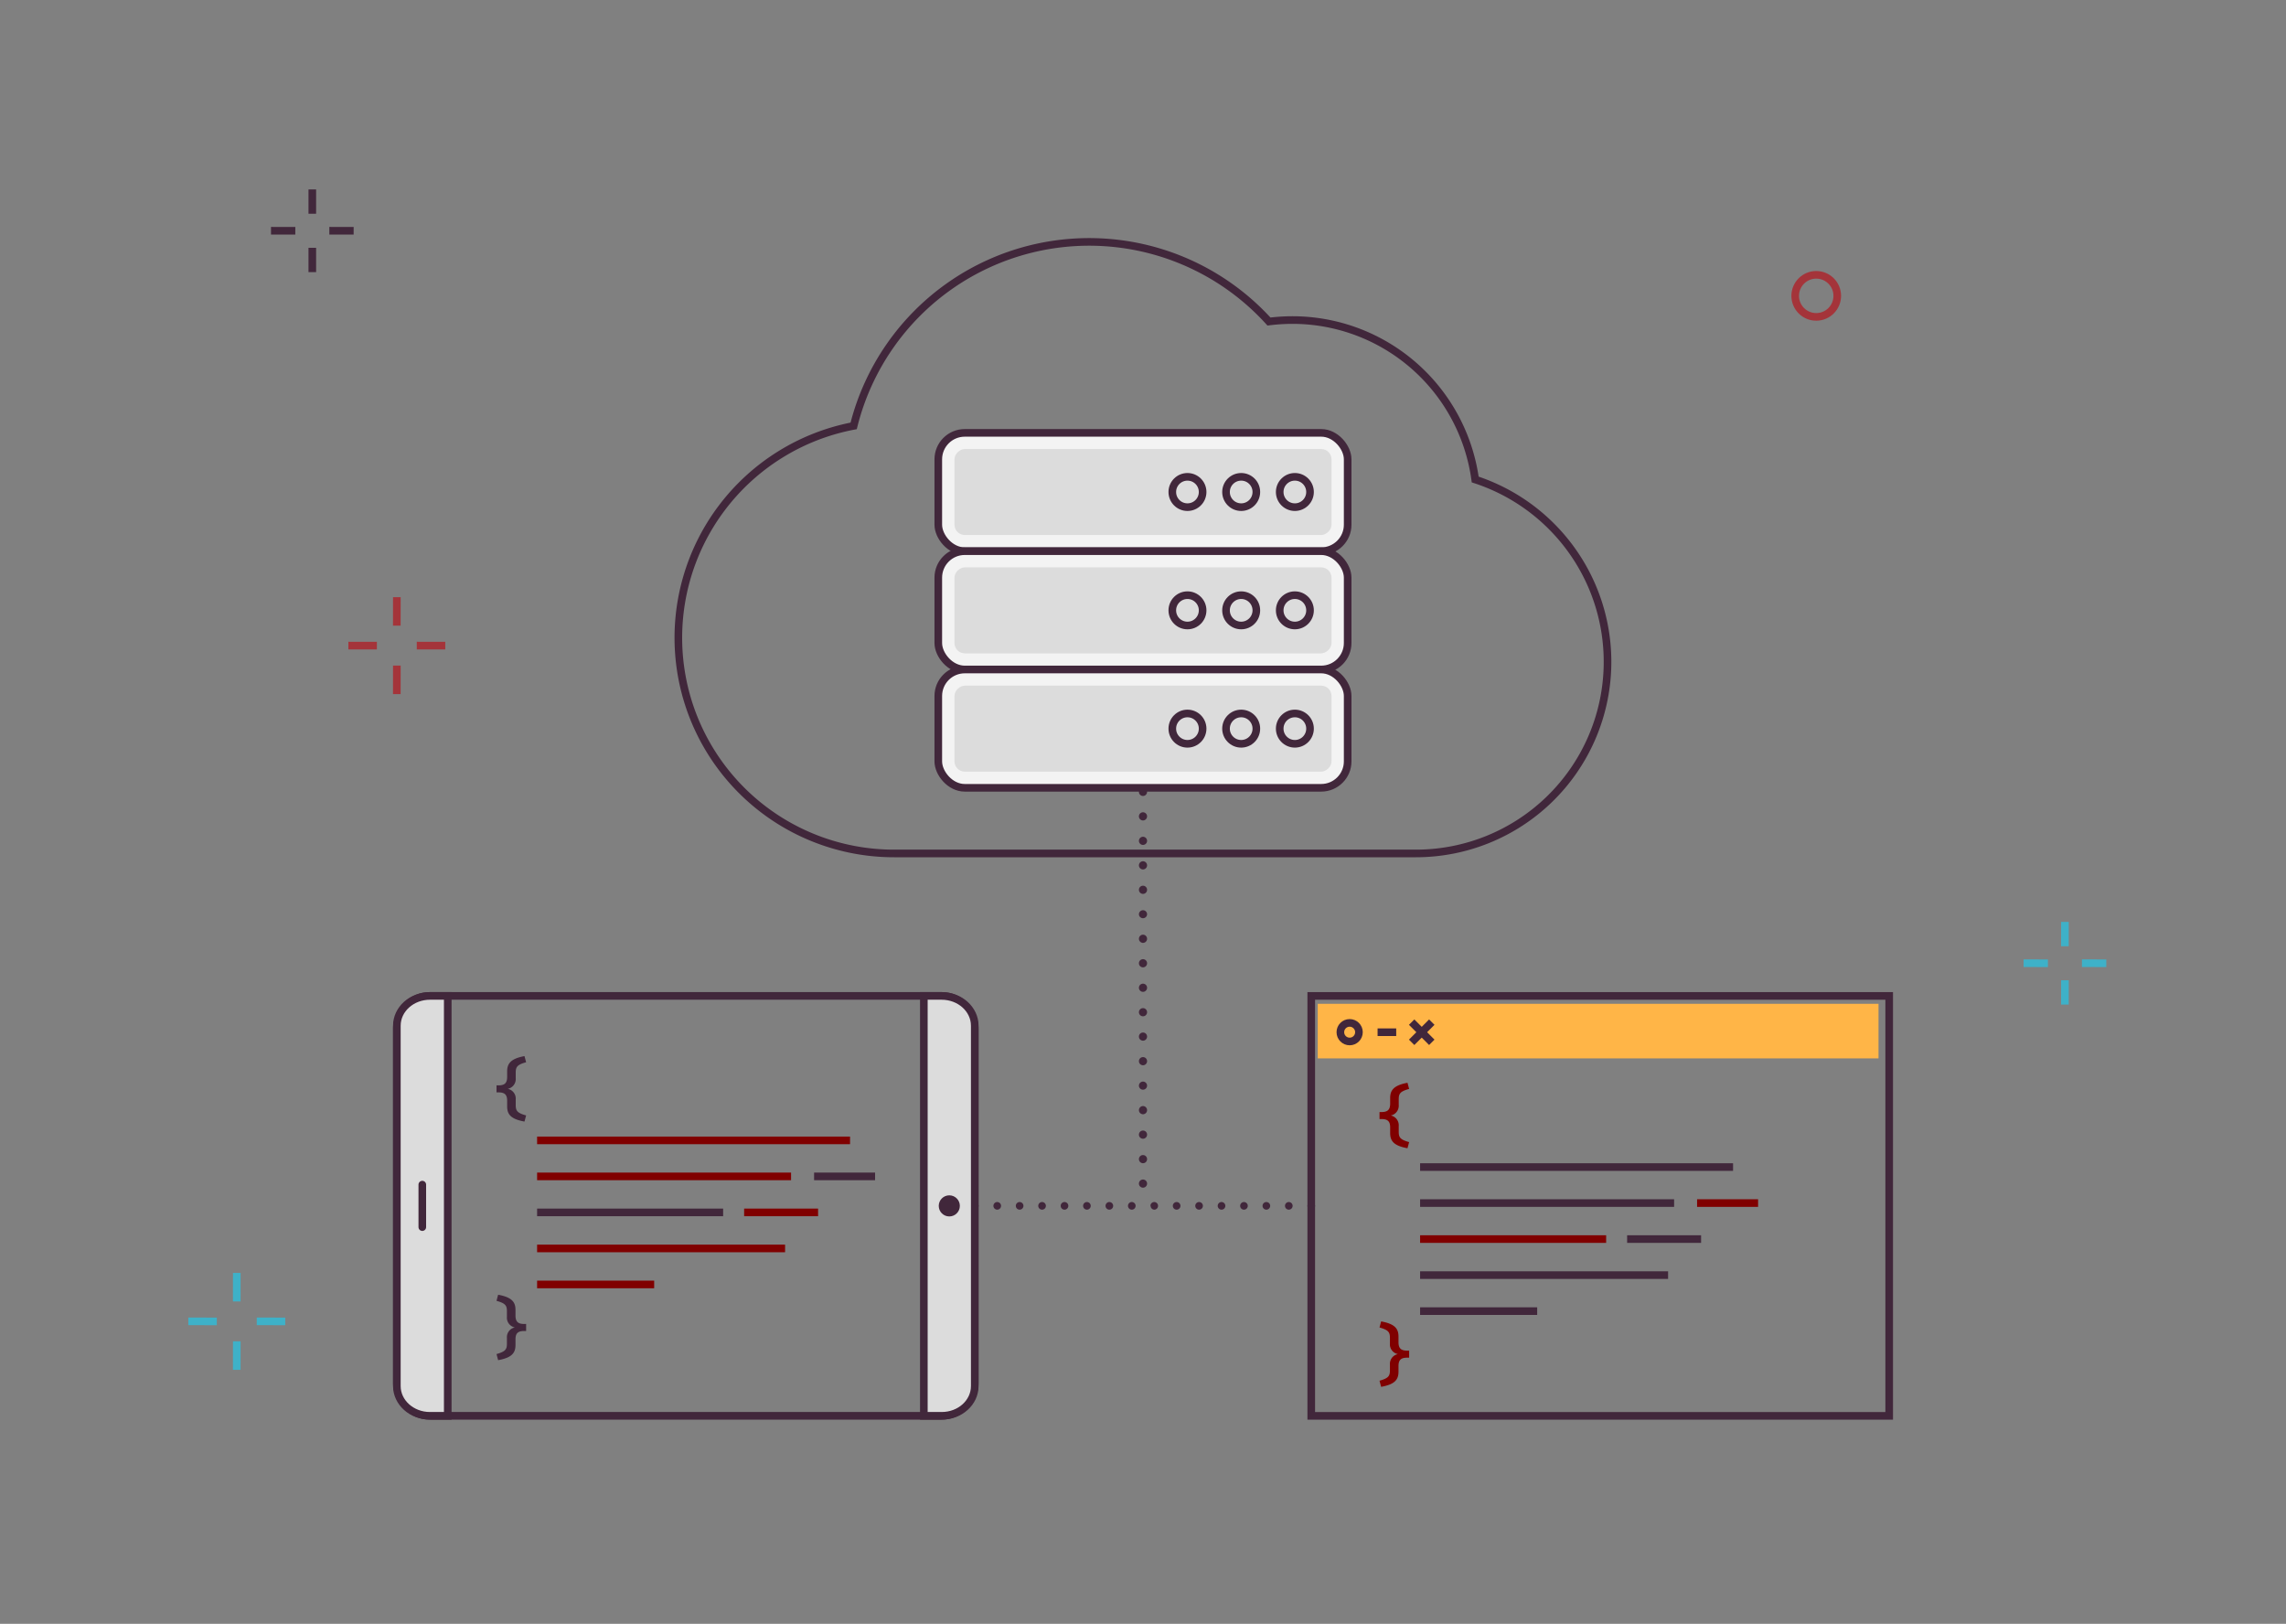 <svg id="Capa_1" data-name="Capa 1" xmlns="http://www.w3.org/2000/svg" viewBox="0 0 600 426.2"><rect x="0" y="0" width="600" height="426.2" fill="#808080" stroke="none"/><defs><style>.cls-1,.cls-10,.cls-2,.cls-3,.cls-6,.cls-9{fill:none;}.cls-1,.cls-4,.cls-6,.cls-8,.cls-9{stroke:#41273b;}.cls-1,.cls-10,.cls-2,.cls-3{stroke-miterlimit:6.69;}.cls-1,.cls-10,.cls-2,.cls-3,.cls-4,.cls-6,.cls-8,.cls-9{stroke-width:2px;}.cls-2{stroke:#3eb1c8;}.cls-3{stroke:#a4343a;}.cls-4{fill:#f3f3f3;}.cls-4,.cls-6,.cls-8{stroke-miterlimit:10;}.cls-5,.cls-8{fill:#dcdcdc;}.cls-7{fill:#41273b;}.cls-9{stroke-linecap:round;stroke-linejoin:round;}.cls-10{stroke:maroon;}.cls-11{fill:#ffb547;}.cls-12{fill:maroon;}</style></defs><line class="cls-1" x1="81.97" y1="49.72" x2="81.97" y2="56.1"/><line class="cls-1" x1="81.97" y1="65.04" x2="81.97" y2="71.42"/><line class="cls-1" x1="92.82" y1="60.57" x2="86.44" y2="60.56"/><line class="cls-1" x1="77.51" y1="60.57" x2="71.13" y2="60.56"/><line class="cls-2" x1="541.98" y1="241.97" x2="541.97" y2="248.35"/><line class="cls-2" x1="541.98" y1="257.28" x2="541.97" y2="263.66"/><line class="cls-2" x1="552.83" y1="252.82" x2="546.44" y2="252.81"/><line class="cls-2" x1="537.51" y1="252.82" x2="531.13" y2="252.81"/><line class="cls-2" x1="62.15" y1="334.1" x2="62.14" y2="341.58"/><line class="cls-2" x1="62.15" y1="352.05" x2="62.14" y2="359.53"/><line class="cls-2" x1="74.87" y1="346.82" x2="67.39" y2="346.81"/><line class="cls-2" x1="56.91" y1="346.82" x2="49.43" y2="346.81"/><circle class="cls-3" cx="476.7" cy="77.65" r="5.52"/><line class="cls-3" x1="104.16" y1="156.73" x2="104.15" y2="164.21"/><line class="cls-3" x1="104.16" y1="174.69" x2="104.15" y2="182.17"/><line class="cls-3" x1="116.87" y1="169.45" x2="109.39" y2="169.44"/><line class="cls-3" x1="98.92" y1="169.45" x2="91.44" y2="169.44"/><rect class="cls-4" x="246.28" y="113.61" width="107.45" height="31.05" rx="6.95" transform="translate(600 258.27) rotate(180)"/><rect class="cls-5" x="288.72" y="79.65" width="22.57" height="98.96" rx="2.71" transform="translate(429.13 -170.87) rotate(90)"/><circle class="cls-6" cx="311.67" cy="129.13" r="3.98"/><circle class="cls-6" cx="325.77" cy="129.13" r="3.98"/><circle class="cls-6" cx="339.86" cy="129.13" r="3.98"/><rect class="cls-4" x="246.28" y="144.66" width="107.45" height="31.05" rx="6.95" transform="translate(600 320.37) rotate(180)"/><rect class="cls-5" x="288.72" y="110.71" width="22.57" height="98.96" rx="2.71" transform="translate(460.19 -139.81) rotate(90)"/><circle class="cls-6" cx="311.67" cy="160.19" r="3.98"/><circle class="cls-6" cx="325.77" cy="160.19" r="3.98"/><circle class="cls-6" cx="339.86" cy="160.19" r="3.98"/><rect class="cls-4" x="246.28" y="175.71" width="107.45" height="31.05" rx="6.95" transform="translate(600 382.48) rotate(180)"/><rect class="cls-5" x="288.72" y="141.76" width="22.57" height="98.96" rx="2.71" transform="translate(491.24 -108.76) rotate(90)"/><circle class="cls-6" cx="311.67" cy="191.24" r="3.98"/><circle class="cls-6" cx="325.77" cy="191.24" r="3.98"/><circle class="cls-6" cx="339.86" cy="191.24" r="3.98"/><path class="cls-6" d="M364.61,224m-129.89,0,129.89,0h7a50.3,50.3,0,0,0,37-84.39h0a50.33,50.33,0,0,0-21.42-13.76A48.43,48.43,0,0,0,339.26,84a51.09,51.09,0,0,0-6.2.39,63.71,63.71,0,0,0-109,27.39A56.61,56.61,0,0,0,234.72,224Zm44-84.39"/><path class="cls-7" d="M298.93,310.65a1.07,1.07,0,0,1,1.07-1.07h0a1.07,1.07,0,0,1,1.07,1.07h0a1.07,1.07,0,0,1-1.07,1.07h0A1.07,1.07,0,0,1,298.93,310.65Zm0-6.42a1.07,1.07,0,0,1,1.07-1.07h0a1.07,1.07,0,0,1,1.07,1.07h0A1.07,1.07,0,0,1,300,305.3h0A1.07,1.07,0,0,1,298.93,304.23Zm0-6.43a1.07,1.07,0,0,1,1.07-1.07h0a1.07,1.07,0,0,1,1.07,1.07h0a1.07,1.07,0,0,1-1.07,1.07h0A1.07,1.07,0,0,1,298.93,297.8Zm0-6.42A1.08,1.08,0,0,1,300,290.3h0a1.08,1.08,0,0,1,1.07,1.08h0a1.08,1.08,0,0,1-1.07,1.07h0A1.08,1.08,0,0,1,298.93,291.38Zm0-6.43a1.07,1.07,0,0,1,1.07-1.07h0a1.07,1.07,0,0,1,1.07,1.07h0A1.07,1.07,0,0,1,300,286h0A1.07,1.07,0,0,1,298.93,285Zm0-6.43a1.07,1.07,0,0,1,1.07-1.07h0a1.07,1.07,0,0,1,1.07,1.07h0a1.07,1.07,0,0,1-1.07,1.07h0A1.07,1.07,0,0,1,298.93,278.52Zm0-6.42A1.07,1.07,0,0,1,300,271h0a1.07,1.07,0,0,1,1.07,1.07h0a1.07,1.07,0,0,1-1.07,1.07h0A1.07,1.07,0,0,1,298.93,272.1Zm0-6.43A1.07,1.07,0,0,1,300,264.6h0a1.07,1.07,0,0,1,1.07,1.07h0a1.07,1.07,0,0,1-1.07,1.07h0A1.07,1.07,0,0,1,298.93,265.67Zm0-6.42a1.07,1.07,0,0,1,1.07-1.07h0a1.07,1.07,0,0,1,1.07,1.07h0a1.07,1.07,0,0,1-1.07,1.07h0A1.07,1.07,0,0,1,298.93,259.25Zm0-6.43a1.07,1.07,0,0,1,1.07-1.07h0a1.07,1.07,0,0,1,1.07,1.07h0a1.07,1.07,0,0,1-1.07,1.07h0A1.07,1.07,0,0,1,298.93,252.82Zm0-6.43a1.08,1.08,0,0,1,1.07-1.07h0a1.08,1.08,0,0,1,1.07,1.07h0a1.08,1.08,0,0,1-1.07,1.08h0A1.08,1.08,0,0,1,298.93,246.39Zm0-6.42A1.07,1.07,0,0,1,300,238.9h0a1.07,1.07,0,0,1,1.07,1.07h0A1.07,1.07,0,0,1,300,241h0A1.07,1.07,0,0,1,298.93,240Zm0-6.43a1.07,1.07,0,0,1,1.07-1.07h0a1.07,1.07,0,0,1,1.07,1.07h0a1.07,1.07,0,0,1-1.07,1.07h0A1.07,1.07,0,0,1,298.93,233.54Zm0-6.42a1.07,1.07,0,0,1,1.07-1.07h0a1.07,1.07,0,0,1,1.07,1.07h0a1.07,1.07,0,0,1-1.07,1.07h0A1.07,1.07,0,0,1,298.93,227.12Zm0-6.43a1.07,1.07,0,0,1,1.07-1.07h0a1.07,1.07,0,0,1,1.07,1.07h0a1.07,1.07,0,0,1-1.07,1.07h0A1.07,1.07,0,0,1,298.93,220.69Zm0-6.42a1.08,1.08,0,0,1,1.07-1.08h0a1.08,1.08,0,0,1,1.07,1.08h0a1.08,1.08,0,0,1-1.07,1.07h0A1.08,1.08,0,0,1,298.93,214.27Zm0-6.43a1.07,1.07,0,0,1,1.07-1.07h0a1.07,1.07,0,0,1,1.07,1.07h0a1.07,1.07,0,0,1-1.07,1.07h0A1.07,1.07,0,0,1,298.93,207.84Z"/><path class="cls-7" d="M255.85,317.49a1,1,0,0,1-.39-.07,1.07,1.07,0,0,1-.54-.54,1,1,0,0,1-.07-.39,1,1,0,0,1,.29-.7,1,1,0,0,1,1.09-.22.87.87,0,0,1,.32.22,1,1,0,0,1,.3.7,1.09,1.09,0,0,1-.08.39,1,1,0,0,1-.22.32A1,1,0,0,1,255.85,317.49Z"/><path class="cls-7" d="M337.27,316.49a1,1,0,0,1,1-1h0a1,1,0,0,1,1,1h0a1,1,0,0,1-1,1h0A1,1,0,0,1,337.27,316.49Zm-5.89,0a1,1,0,0,1,1-1h0a1,1,0,0,1,1,1h0a1,1,0,0,1-1,1h0A1,1,0,0,1,331.38,316.49Zm-5.88,0a1,1,0,0,1,1-1h0a1,1,0,0,1,1,1h0a1,1,0,0,1-1,1h0A1,1,0,0,1,325.5,316.49Zm-5.89,0a1,1,0,0,1,1-1h0a1,1,0,0,1,1,1h0a1,1,0,0,1-1,1h0A1,1,0,0,1,319.61,316.49Zm-5.89,0a1,1,0,0,1,1-1h0a1,1,0,0,1,1,1h0a1,1,0,0,1-1,1h0A1,1,0,0,1,313.72,316.49Zm-5.89,0a1,1,0,0,1,1-1h0a1,1,0,0,1,1,1h0a1,1,0,0,1-1,1h0A1,1,0,0,1,307.83,316.49Zm-5.88,0a1,1,0,0,1,1-1h0a1,1,0,0,1,1,1h0a1,1,0,0,1-1,1h0A1,1,0,0,1,302,316.49Zm-5.89,0a1,1,0,0,1,1-1h0a1,1,0,0,1,1,1h0a1,1,0,0,1-1,1h0A1,1,0,0,1,296.06,316.49Zm-5.89,0a1,1,0,0,1,1-1h0a1,1,0,0,1,1,1h0a1,1,0,0,1-1,1h0A1,1,0,0,1,290.17,316.49Zm-5.89,0a1,1,0,0,1,1-1h0a1,1,0,0,1,1,1h0a1,1,0,0,1-1,1h0A1,1,0,0,1,284.28,316.49Zm-5.88,0a1,1,0,0,1,1-1h0a1,1,0,0,1,1,1h0a1,1,0,0,1-1,1h0A1,1,0,0,1,278.4,316.49Zm-5.89,0a1,1,0,0,1,1-1h0a1,1,0,0,1,1,1h0a1,1,0,0,1-1,1h0A1,1,0,0,1,272.51,316.49Zm-5.89,0a1,1,0,0,1,1-1h0a1,1,0,0,1,1,1h0a1,1,0,0,1-1,1h0A1,1,0,0,1,266.62,316.49Zm-5.88,0a1,1,0,0,1,1-1h0a1,1,0,0,1,1,1h0a1,1,0,0,1-1,1h0A1,1,0,0,1,260.74,316.49Z"/><path class="cls-7" d="M344.16,317.49a1,1,0,0,1-.71-.29,1,1,0,0,1-.22-.32,1,1,0,0,1-.07-.39,1,1,0,0,1,.29-.7.83.83,0,0,1,.33-.22,1,1,0,0,1,1.38.92,1,1,0,0,1-.08.39,1,1,0,0,1-.92.61Z"/><path class="cls-6" d="M176.38,371.6H112.85a8.69,8.69,0,0,1-8.69-8.69V270.09a8.69,8.69,0,0,1,8.69-8.7h134.3a8.69,8.69,0,0,1,8.69,8.7v92.82a8.69,8.69,0,0,1-8.69,8.69H176.38Z"/><path class="cls-8" d="M255.84,363.78V269.22c0-4.33-3.89-7.83-8.7-7.83h-4.66V371.6h4.66C252,371.6,255.84,368.1,255.84,363.78Z"/><path class="cls-8" d="M104.16,269.22v94.56c0,4.32,3.89,7.82,8.7,7.82h4.66V261.39h-4.66C108.05,261.39,104.16,264.89,104.16,269.22Z"/><circle class="cls-7" cx="249.16" cy="316.5" r="2.77"/><line class="cls-9" x1="110.84" y1="322.07" x2="110.84" y2="310.92"/><line class="cls-1" x1="213.67" y1="308.76" x2="229.68" y2="308.76"/><line class="cls-10" x1="195.31" y1="318.21" x2="214.72" y2="318.21"/><line class="cls-10" x1="140.97" y1="299.31" x2="223.11" y2="299.31"/><line class="cls-10" x1="140.97" y1="308.76" x2="207.63" y2="308.76"/><line class="cls-1" x1="140.97" y1="318.21" x2="189.8" y2="318.21"/><line class="cls-10" x1="140.97" y1="327.67" x2="206.06" y2="327.67"/><line class="cls-10" x1="140.97" y1="337.12" x2="171.7" y2="337.12"/><path class="cls-7" d="M133.11,290.36c0-.3,0-1.1,0-1.44,0-1.57-.6-2.21-2.27-2.21h-.52v-1.84h.52c1.67,0,2.27-.67,2.27-2.23,0-.34,0-1.15,0-1.45,0-2,.9-3.33,4.55-4l.43,1.61c-2.41.66-2.73,1.28-2.73,2.75,0,.4,0,1.06,0,1.48a2.61,2.61,0,0,1-2.09,2.75,2.6,2.6,0,0,1,2.09,2.75c0,.42,0,1.08,0,1.48,0,1.47.32,2.09,2.73,2.75l-.43,1.61C134,293.71,133.11,292.43,133.11,290.36Z"/><path class="cls-7" d="M130.32,355.39c2.41-.67,2.73-1.29,2.73-2.75,0-.4,0-1.07,0-1.49a2.61,2.61,0,0,1,2.09-2.75,2.59,2.59,0,0,1-2.09-2.74c0-.43,0-1.09,0-1.49,0-1.46-.32-2.09-2.73-2.75l.42-1.6c3.65.66,4.56,1.94,4.56,4,0,.3,0,1.1,0,1.44,0,1.57.6,2.23,2.26,2.23h.53v1.85h-.53c-1.66,0-2.26.64-2.26,2.2,0,.35,0,1.15,0,1.45,0,2.07-.91,3.35-4.56,4Z"/><rect class="cls-11" x="412.74" y="197.32" width="14.33" height="147.18" transform="matrix(0, -1, 1, 0, 148.55, 690.53)"/><rect class="cls-1" x="344.16" y="261.39" width="151.69" height="110.22"/><circle class="cls-1" cx="354.24" cy="270.91" r="2.44"/><line class="cls-1" x1="361.57" y1="270.92" x2="366.46" y2="270.92"/><line class="cls-1" x1="370.51" y1="268.27" x2="375.8" y2="273.57"/><line class="cls-1" x1="375.8" y1="268.27" x2="370.51" y2="273.57"/><line class="cls-10" x1="445.43" y1="315.76" x2="461.44" y2="315.76"/><line class="cls-1" x1="427.07" y1="325.21" x2="446.48" y2="325.21"/><line class="cls-1" x1="372.73" y1="306.31" x2="454.87" y2="306.31"/><line class="cls-1" x1="372.73" y1="315.76" x2="439.4" y2="315.76"/><line class="cls-10" x1="372.73" y1="325.21" x2="421.56" y2="325.21"/><line class="cls-1" x1="372.73" y1="334.67" x2="437.82" y2="334.67"/><line class="cls-1" x1="372.73" y1="344.12" x2="403.46" y2="344.12"/><path class="cls-12" d="M364.87,297.36c0-.3,0-1.1,0-1.44,0-1.57-.6-2.21-2.27-2.21h-.52v-1.84h.52c1.67,0,2.27-.67,2.27-2.23,0-.34,0-1.15,0-1.45,0-2,.9-3.33,4.55-4l.43,1.61c-2.41.66-2.73,1.28-2.73,2.75,0,.4,0,1.06,0,1.48a2.61,2.61,0,0,1-2.09,2.75,2.6,2.6,0,0,1,2.09,2.75c0,.42,0,1.08,0,1.48,0,1.47.32,2.09,2.73,2.75l-.43,1.61C365.77,300.71,364.87,299.43,364.87,297.36Z"/><path class="cls-12" d="M362.08,362.39c2.41-.67,2.73-1.29,2.73-2.75,0-.4,0-1.07,0-1.49a2.61,2.61,0,0,1,2.09-2.75,2.59,2.59,0,0,1-2.09-2.74c0-.43,0-1.09,0-1.49,0-1.46-.32-2.09-2.73-2.75l.42-1.6c3.65.66,4.56,1.94,4.56,4,0,.3,0,1.1,0,1.44,0,1.57.6,2.23,2.26,2.23h.53v1.85h-.53c-1.66,0-2.26.64-2.26,2.2,0,.35,0,1.15,0,1.45,0,2.07-.91,3.35-4.56,4Z"/></svg>